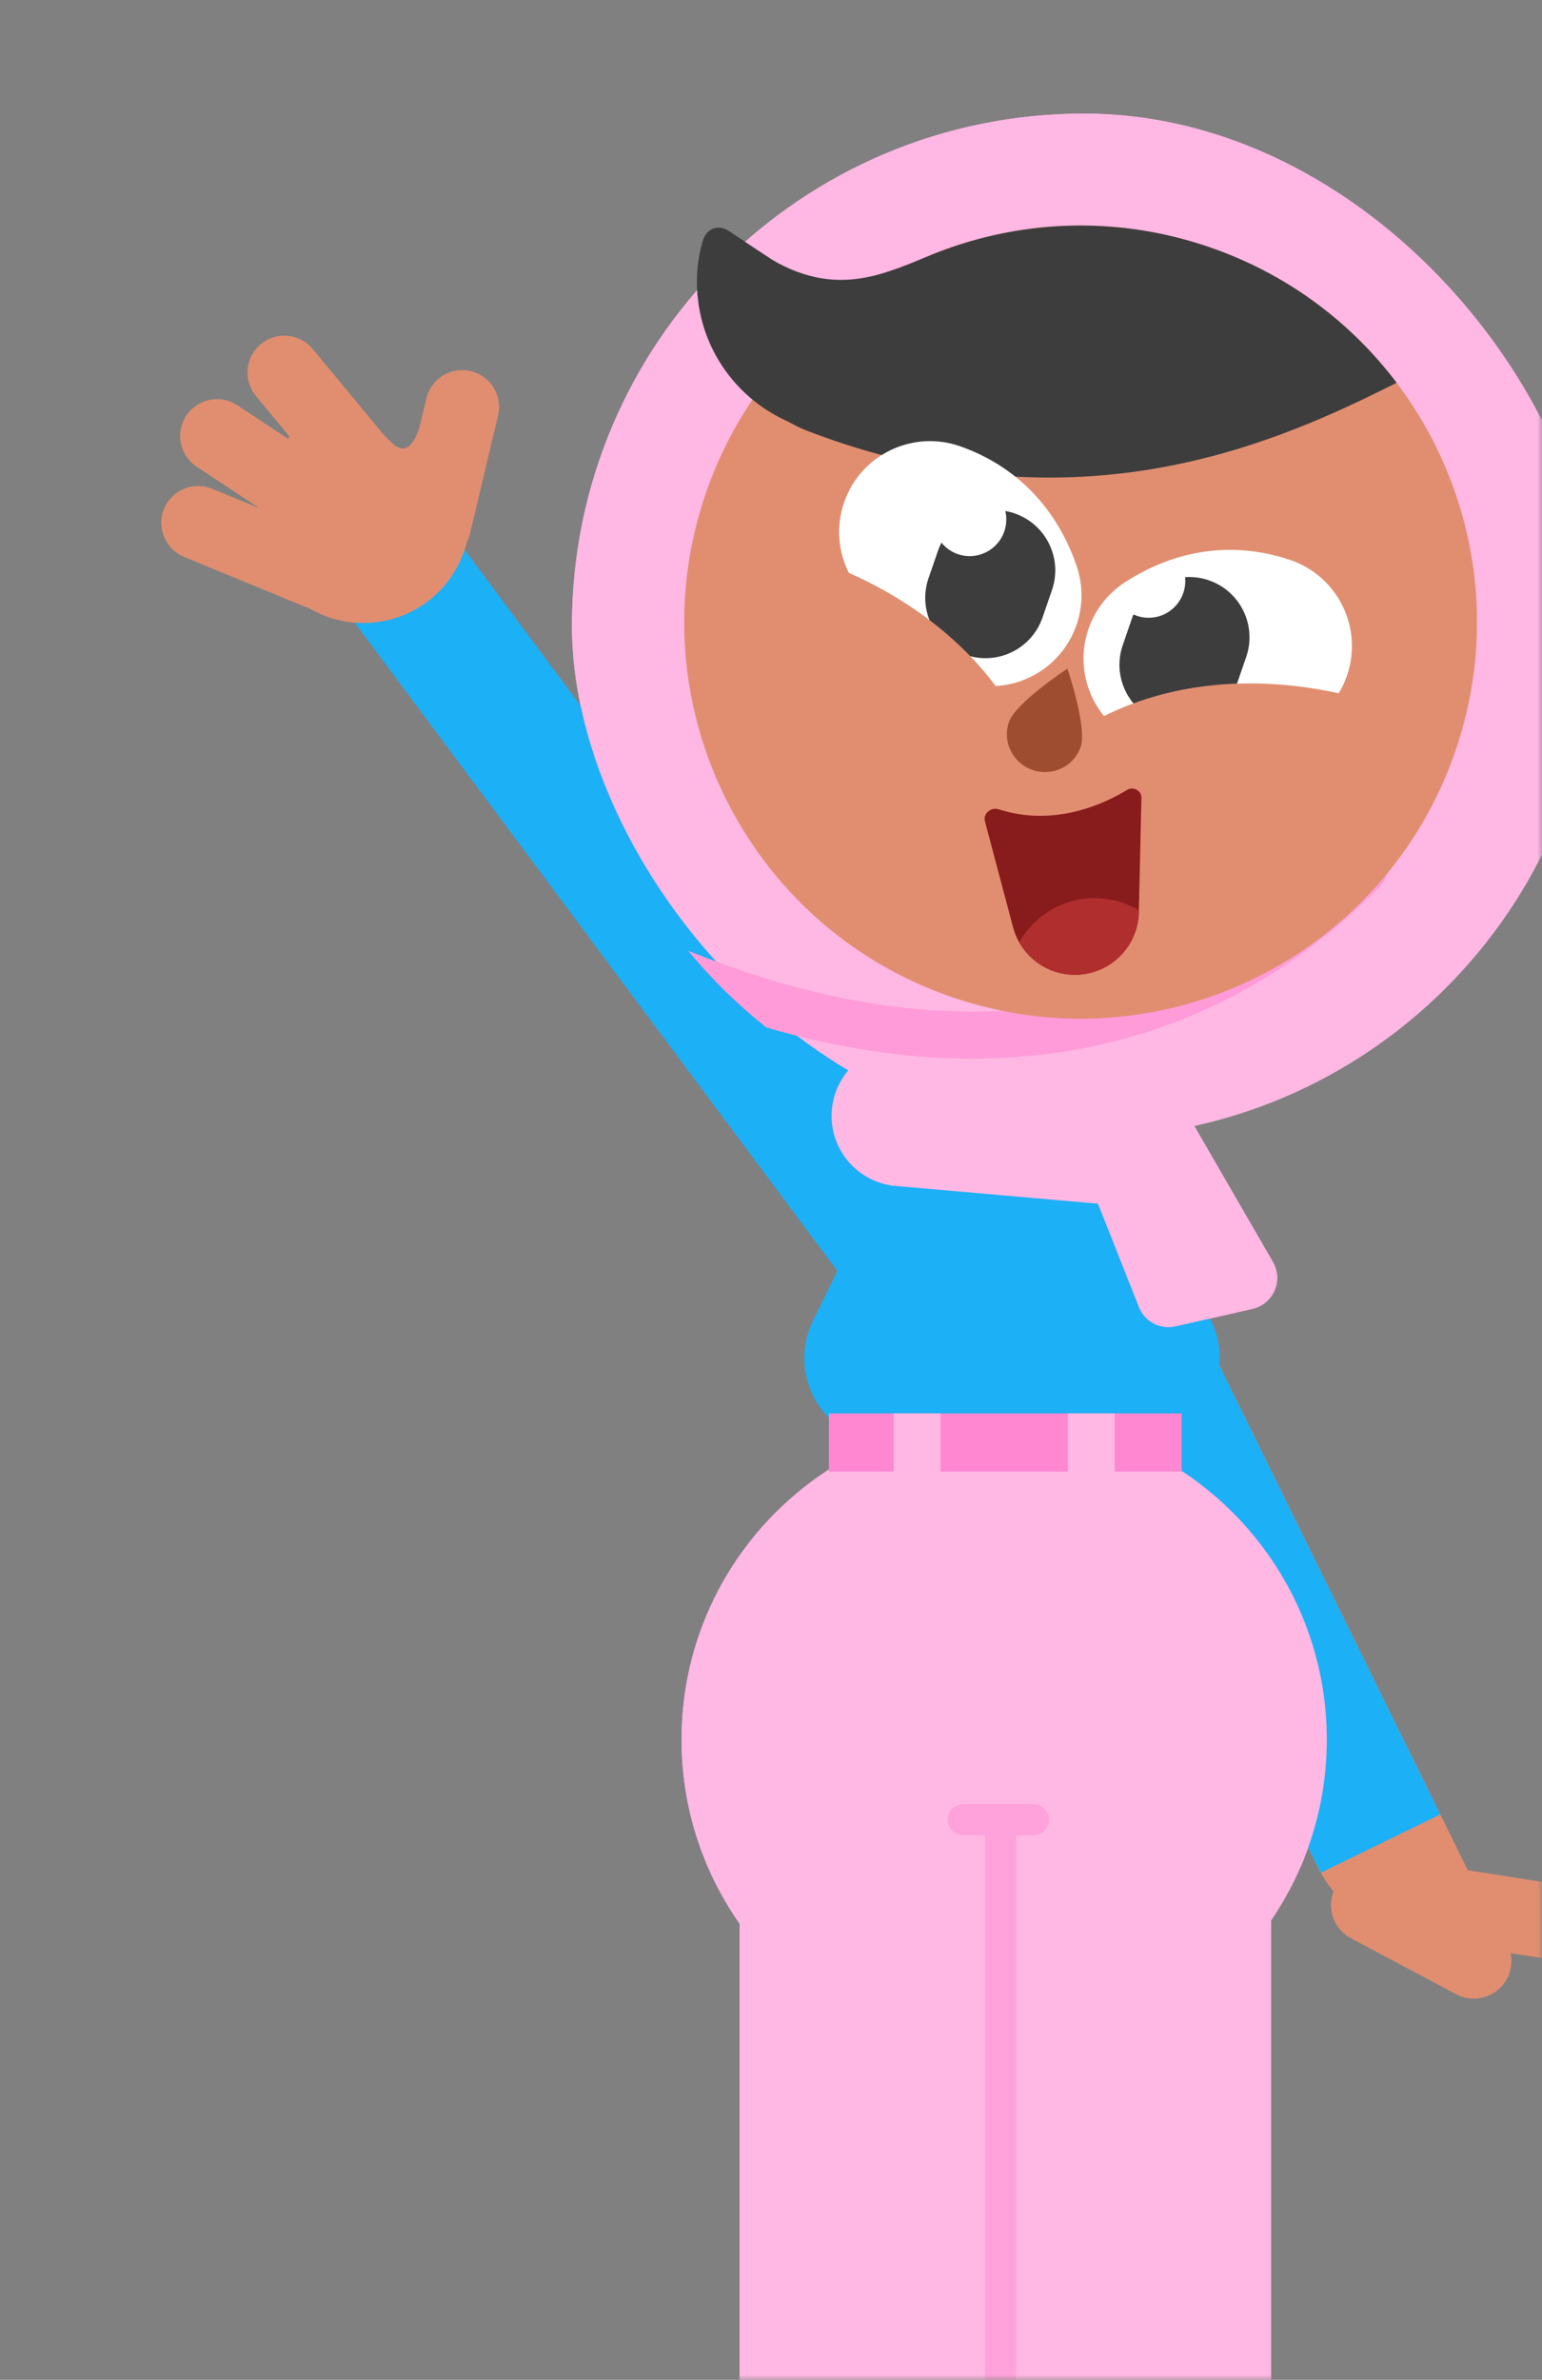 <svg width="164" height="253" viewBox="0 0 164 253" fill="none" xmlns="http://www.w3.org/2000/svg"><rect x="0" y="0" width="164" height="253" fill="#808080" stroke="none"/><mask id="mask0_17_16905" style="mask-type:alpha" maskUnits="userSpaceOnUse" x="0" y="0" width="164" height="253"><rect y="0.229" width="164" height="252.771" fill="#D9D9D9"/></mask><g mask="url(#mask0_17_16905)"/><mask id="mask1_17_16905" style="mask-type:alpha" maskUnits="userSpaceOnUse" x="0" y="0" width="164" height="253"><rect y="0.229" width="164" height="252.771" fill="#D9D9D9"/></mask><g mask="url(#mask1_17_16905)"><path d="M43.347 62.028L97.292 134.454" stroke="#1CB0F6" stroke-width="13.98"/><path fill-rule="evenodd" clip-rule="evenodd" d="M116.681 135.085C113.228 136.769 111.738 140.865 113.25 144.355L113.412 144.703L140.213 198.576C140.663 199.48 141.209 200.316 141.837 201.076C141.108 202.935 141.874 205.086 143.68 206.046L154.876 211.999C156.822 213.033 159.237 212.295 160.272 210.349C160.733 209.482 160.842 208.521 160.648 207.63L168.414 208.86C170.59 209.204 172.634 207.72 172.978 205.544C173.323 203.367 171.838 201.324 169.662 200.979L156.097 198.83L126.348 138.394C124.587 134.817 120.265 133.337 116.681 135.085Z" fill="#E18E70"/><path fill-rule="evenodd" clip-rule="evenodd" d="M116.681 135.085C120.229 133.354 124.501 134.787 126.295 138.287L126.348 138.394L153.176 192.897L140.482 199.088C140.422 198.978 140.362 198.867 140.305 198.756L140.213 198.576L113.412 144.703L113.25 144.355C111.738 140.865 113.228 136.769 116.681 135.085Z" fill="#1CB0F6"/><path d="M106.801 219.128C125.752 219.128 141.115 203.818 141.115 184.933C141.115 166.048 125.752 150.738 106.801 150.738C87.85 150.738 72.488 166.048 72.488 184.933C72.488 203.818 87.85 219.128 106.801 219.128Z" fill="#FFB7E3"/><path d="M128.291 187.783H85.548C81.744 187.783 78.661 190.866 78.661 194.669V264.246C78.661 268.049 81.744 271.132 85.548 271.132H128.291C132.094 271.132 135.177 268.049 135.177 264.246V194.669C135.177 190.866 132.094 187.783 128.291 187.783Z" fill="#FFB7E3"/><path fill-rule="evenodd" clip-rule="evenodd" d="M106.409 193.454C107.314 193.454 108.048 194.188 108.048 195.093V271.156H104.771V195.093C104.771 194.188 105.504 193.454 106.409 193.454Z" fill="#FFA1DA"/><path d="M109.919 191.817H102.429C101.525 191.817 100.791 192.55 100.791 193.455C100.791 194.36 101.525 195.093 102.429 195.093H109.919C110.823 195.093 111.557 194.36 111.557 193.455C111.557 192.55 110.823 191.817 109.919 191.817Z" fill="#FFA1DA"/><path fill-rule="evenodd" clip-rule="evenodd" d="M115.73 113.838L128.785 140.4C130.984 144.873 129.14 150.28 124.668 152.479C123.429 153.088 122.067 153.404 120.687 153.404H94.576C89.592 153.404 85.552 149.364 85.552 144.381C85.552 143 85.869 141.639 86.478 140.4L99.533 113.838C101.732 109.366 107.14 107.522 111.612 109.721C113.402 110.601 114.85 112.049 115.73 113.838Z" fill="#1CB0F6"/><path d="M125.679 150.263H88.16V156.437H125.679V150.263Z" fill="#FF86D0"/><path fill-rule="evenodd" clip-rule="evenodd" d="M121.836 115.481L116.489 116.697C114.672 117.11 113.535 118.918 113.948 120.734C113.986 120.903 114.037 121.069 114.101 121.23L121.13 138.964C121.743 140.51 123.392 141.379 125.014 141.01L133.211 139.146C135.028 138.733 136.166 136.926 135.753 135.109C135.678 134.779 135.553 134.462 135.384 134.168L125.504 117.082C124.765 115.803 123.278 115.154 121.836 115.481Z" fill="#FFB7E3"/><path d="M119.993 113.226L96.573 111.181C92.457 110.821 88.83 113.866 88.47 117.982C88.111 122.097 91.156 125.725 95.272 126.084L118.691 128.129C122.807 128.489 126.434 125.444 126.794 121.328C127.153 117.213 124.108 113.585 119.993 113.226Z" fill="#FFB7E3"/><rect x="60.829" y="12.078" width="108.89" height="108.89" rx="54.445" fill="#FFB7E3"/><path fill-rule="evenodd" clip-rule="evenodd" d="M81.508 109.237C78.456 106.821 75.669 104.085 73.198 101.08C89.369 107.596 103.641 109.01 116.163 106.136C126.774 103.7 135.763 98.279 143.24 90.715C144.208 89.735 145.787 89.726 146.766 90.694C147.745 91.662 147.754 93.241 146.786 94.22C138.68 102.421 128.876 108.334 117.279 110.996C106.474 113.476 94.556 113.015 81.508 109.237Z" fill="#FF9BD8"/><path fill-rule="evenodd" clip-rule="evenodd" d="M128.652 26.285C150.662 33.863 162.361 57.85 154.783 79.861C147.204 101.871 123.217 113.57 101.206 105.991C79.196 98.413 67.497 74.426 75.076 52.415C82.654 30.405 106.641 18.706 128.652 26.285Z" fill="#E18E70"/><path d="M119.627 61.917C115.153 64.833 113.892 70.822 116.81 75.294C118.734 78.241 121.994 79.794 125.274 79.674L125.246 79.711L125.534 79.66C126.214 79.618 126.895 79.502 127.564 79.312L129.344 79.022C131.077 78.749 132.667 78.526 134.113 78.351C134.836 78.353 135.551 78.272 136.245 78.114C136.499 78.077 136.712 78.02 136.885 77.945C139.788 77.076 142.238 74.859 143.279 71.772C144.985 66.713 142.264 61.23 137.202 59.525C131.187 57.499 125.045 58.386 119.627 61.917Z" fill="white"/><path fill-rule="evenodd" clip-rule="evenodd" d="M128.566 61.692C131.914 62.845 133.693 66.493 132.54 69.841L131.535 72.76C130.383 76.108 126.734 77.888 123.386 76.735C120.038 75.582 118.258 71.933 119.411 68.585L120.416 65.667C120.457 65.548 120.501 65.432 120.547 65.318C120.663 65.374 120.784 65.423 120.909 65.466C122.936 66.164 125.146 65.082 125.846 63.049C126.04 62.487 126.098 61.911 126.037 61.358C126.869 61.298 127.727 61.403 128.566 61.692Z" fill="#3D3D3D"/><path fill-rule="evenodd" clip-rule="evenodd" d="M128.652 26.285C136.877 29.117 143.662 34.24 148.539 40.695L147.802 41.063L147.043 41.439C134.711 47.524 113.737 56.481 85.862 45.807C83.9 45.056 81.694 43.543 80.207 42.224C90.67 27.014 110.345 19.981 128.652 26.285Z" fill="#3D3D3D"/><path d="M114.499 60.152C116.229 65.204 113.536 70.7 108.484 72.427C105.153 73.565 101.629 72.782 99.118 70.668L99.116 70.714L98.921 70.496C98.411 70.045 97.946 69.535 97.536 68.973L96.311 67.648C95.114 66.366 93.999 65.211 92.966 64.183C92.395 63.74 91.882 63.235 91.432 62.684C91.256 62.498 91.122 62.323 91.032 62.157C89.28 59.684 88.714 56.43 89.794 53.355C91.565 48.319 97.085 45.673 102.123 47.446C108.11 49.553 112.404 54.034 114.499 60.152Z" fill="white"/><path fill-rule="evenodd" clip-rule="evenodd" d="M107.908 54.579C111.161 55.699 112.933 59.174 111.975 62.441L111.883 62.728L110.878 65.647C109.725 68.995 106.077 70.775 102.729 69.622C99.476 68.502 97.704 65.027 98.662 61.76L98.754 61.472L99.759 58.554C99.862 58.252 99.987 57.964 100.129 57.689C100.569 58.235 101.163 58.666 101.874 58.911C103.901 59.609 106.112 58.527 106.812 56.495C107.062 55.768 107.085 55.019 106.919 54.323C107.25 54.381 107.58 54.466 107.908 54.579Z" fill="#3D3D3D"/><path d="M77.553 24.597L99.997 39.427C101.18 40.227 101.24 41.95 100.117 42.831C94.718 47.061 87.096 47.348 81.266 43.406C75.435 39.463 72.846 32.27 74.735 25.666C75.129 24.292 76.37 23.797 77.553 24.597Z" fill="#3D3D3D"/><path fill-rule="evenodd" clip-rule="evenodd" d="M81.326 27.138C89.081 32.097 94.453 28.816 99.447 26.983C102.776 25.761 105.228 28.737 106.803 35.911L93.985 39.99L80.886 32.518C76.009 25.626 76.155 23.833 81.326 27.138Z" fill="#3D3D3D"/><path d="M82.258 65.826L83.918 58.655L84.164 58.715L84.332 58.759L84.508 58.806L84.744 58.872L84.993 58.943L85.122 58.981L85.459 59.083L85.529 59.104C86.706 59.469 87.995 59.932 89.361 60.503C93.263 62.136 97.044 64.326 100.422 67.171C105.315 71.293 108.926 76.437 110.797 82.675L110.861 82.888L103.795 84.955C102.374 80.095 99.575 76.082 95.68 72.802C92.922 70.479 89.777 68.657 86.519 67.294C85.45 66.847 84.445 66.482 83.532 66.193L83.243 66.103L83.037 66.041L82.843 65.984L82.661 65.933L82.362 65.852L82.258 65.826Z" fill="#E18E70"/><path d="M146.058 85.55L150.382 76.264L150.224 76.192L150.07 76.124L149.887 76.046L149.656 75.949C149.577 75.916 149.496 75.883 149.412 75.849L149.153 75.746L148.81 75.613L148.739 75.586C147.545 75.133 146.201 74.69 144.727 74.287C140.514 73.134 136.045 72.513 131.472 72.681C124.81 72.926 118.525 74.84 112.966 78.779L112.782 78.909L118.759 87.228C122.627 84.449 127.029 83.095 131.849 82.918C135.293 82.791 138.751 83.272 142.025 84.167C143.099 84.461 144.076 84.779 144.933 85.098L145.203 85.2L145.392 85.274L145.568 85.344L145.732 85.411L145.948 85.502L146.058 85.55Z" fill="#E18E70"/><path fill-rule="evenodd" clip-rule="evenodd" d="M109.818 81.858C111.926 82.584 114.217 81.484 114.934 79.402C115.651 77.32 113.529 71.081 113.529 71.081C113.529 71.081 108.017 74.691 107.3 76.773C106.583 78.856 107.71 81.132 109.818 81.858Z" fill="#9E4D31"/><path d="M100.034 150.263H95.047V159.999H100.034V150.263Z" fill="#FFB7E3"/><path d="M118.556 150.263H113.569V159.999H118.556V150.263Z" fill="#FFB7E3"/><path d="M104.752 87.315C104.534 86.497 105.397 85.776 106.202 86.035C112.108 87.934 117.368 85.504 119.879 83.971C120.513 83.584 121.412 84.053 121.396 84.796L121.122 96.983C121.039 100.68 118.018 103.633 114.32 103.633C111.236 103.633 108.538 101.559 107.745 98.578L104.752 87.315Z" fill="#881B1B"/><path fill-rule="evenodd" clip-rule="evenodd" d="M121.128 96.766L121.123 96.983C121.04 100.68 118.019 103.633 114.321 103.633C111.827 103.633 109.585 102.276 108.399 100.18C109.976 97.374 112.981 95.478 116.429 95.478C118.145 95.478 119.752 95.948 121.128 96.766Z" fill="#B12E2E"/><path d="M49.19 59.046C46.913 64.861 40.353 67.729 34.538 65.452C33.935 65.216 33.363 64.933 32.826 64.611C32.656 64.566 32.486 64.51 32.319 64.441L19.582 59.195C17.588 58.373 16.637 56.09 17.458 54.096C18.28 52.101 20.563 51.15 22.558 51.971L27.392 53.962C27.394 53.934 27.397 53.904 27.399 53.876L20.93 49.612C19.129 48.425 18.631 46.002 19.818 44.201C21.005 42.4 23.428 41.902 25.229 43.089L30.614 46.638C30.677 46.56 30.74 46.482 30.803 46.405L27.233 42.091C25.858 40.429 26.09 37.967 27.752 36.592C29.413 35.216 31.876 35.448 33.251 37.11L40.688 46.095C40.995 46.43 41.316 46.755 41.714 47.126C42.94 48.267 43.92 47.67 44.655 45.337L45.363 42.359C45.863 40.26 47.969 38.964 50.068 39.463C52.166 39.963 53.463 42.069 52.963 44.168L49.965 56.768C49.889 57.086 49.776 57.386 49.632 57.665C49.516 58.128 49.368 58.59 49.19 59.046Z" fill="#E18E70"/><path d="M43.347 62.028L97.292 134.454" stroke="#1CB0F6" stroke-width="13.98"/><path fill-rule="evenodd" clip-rule="evenodd" d="M116.681 135.085C113.228 136.769 111.738 140.865 113.25 144.355L113.412 144.703L140.213 198.576C140.663 199.48 141.209 200.316 141.837 201.076C141.108 202.935 141.874 205.086 143.68 206.046L154.876 211.999C156.822 213.033 159.237 212.295 160.272 210.349C160.733 209.482 160.842 208.521 160.648 207.63L168.414 208.86C170.59 209.204 172.634 207.72 172.978 205.544C173.323 203.367 171.838 201.324 169.662 200.979L156.097 198.83L126.348 138.394C124.587 134.817 120.265 133.337 116.681 135.085Z" fill="#E18E70"/><path fill-rule="evenodd" clip-rule="evenodd" d="M116.681 135.085C120.229 133.354 124.501 134.787 126.295 138.287L126.348 138.394L153.176 192.897L140.482 199.088C140.422 198.978 140.362 198.867 140.305 198.756L140.213 198.576L113.412 144.703L113.25 144.355C111.738 140.865 113.228 136.769 116.681 135.085Z" fill="#1CB0F6"/><path d="M106.801 219.128C125.752 219.128 141.115 203.818 141.115 184.933C141.115 166.048 125.752 150.738 106.801 150.738C87.85 150.738 72.488 166.048 72.488 184.933C72.488 203.818 87.85 219.128 106.801 219.128Z" fill="#FFB7E3"/><path d="M128.291 187.783H85.548C81.744 187.783 78.661 190.866 78.661 194.669V264.246C78.661 268.049 81.744 271.132 85.548 271.132H128.291C132.094 271.132 135.177 268.049 135.177 264.246V194.669C135.177 190.866 132.094 187.783 128.291 187.783Z" fill="#FFB7E3"/><path fill-rule="evenodd" clip-rule="evenodd" d="M106.409 193.454C107.314 193.454 108.048 194.188 108.048 195.093V271.156H104.771V195.093C104.771 194.188 105.504 193.454 106.409 193.454Z" fill="#FFA1DA"/><path d="M109.919 191.817H102.429C101.525 191.817 100.791 192.55 100.791 193.455C100.791 194.36 101.525 195.093 102.429 195.093H109.919C110.823 195.093 111.557 194.36 111.557 193.455C111.557 192.55 110.823 191.817 109.919 191.817Z" fill="#FFA1DA"/><path fill-rule="evenodd" clip-rule="evenodd" d="M115.73 113.838L128.785 140.4C130.984 144.873 129.14 150.28 124.668 152.479C123.429 153.088 122.067 153.404 120.687 153.404H94.576C89.592 153.404 85.552 149.364 85.552 144.381C85.552 143 85.869 141.639 86.478 140.4L99.533 113.838C101.732 109.366 107.14 107.522 111.612 109.721C113.402 110.601 114.85 112.049 115.73 113.838Z" fill="#1CB0F6"/><path d="M125.679 150.263H88.16V156.437H125.679V150.263Z" fill="#FF86D0"/><path fill-rule="evenodd" clip-rule="evenodd" d="M121.836 115.481L116.489 116.697C114.672 117.11 113.535 118.918 113.948 120.734C113.986 120.903 114.037 121.069 114.101 121.23L121.13 138.964C121.743 140.51 123.392 141.379 125.014 141.01L133.211 139.146C135.028 138.733 136.166 136.926 135.753 135.109C135.678 134.779 135.553 134.462 135.384 134.168L125.504 117.082C124.765 115.803 123.278 115.154 121.836 115.481Z" fill="#FFB7E3"/><path d="M119.993 113.226L96.573 111.181C92.457 110.821 88.83 113.866 88.47 117.982C88.111 122.097 91.156 125.725 95.272 126.084L118.691 128.129C122.807 128.489 126.434 125.444 126.794 121.328C127.153 117.213 124.108 113.585 119.993 113.226Z" fill="#FFB7E3"/><rect x="60.829" y="12.078" width="108.89" height="108.89" rx="54.445" fill="#FFB7E3"/><path fill-rule="evenodd" clip-rule="evenodd" d="M81.508 109.237C78.456 106.821 75.669 104.085 73.198 101.08C89.369 107.596 103.641 109.01 116.163 106.136C126.774 103.7 135.763 98.279 143.24 90.715C144.208 89.735 145.787 89.726 146.766 90.694C147.745 91.662 147.754 93.241 146.786 94.22C138.68 102.421 128.876 108.334 117.279 110.996C106.474 113.476 94.556 113.015 81.508 109.237Z" fill="#FF9BD8"/><path fill-rule="evenodd" clip-rule="evenodd" d="M128.652 26.285C150.662 33.863 162.361 57.85 154.783 79.861C147.204 101.871 123.217 113.57 101.206 105.991C79.196 98.413 67.497 74.426 75.076 52.415C82.654 30.405 106.641 18.706 128.652 26.285Z" fill="#E18E70"/><path d="M119.627 61.917C115.153 64.833 113.892 70.822 116.81 75.294C118.734 78.241 121.994 79.794 125.274 79.674L125.246 79.711L125.534 79.66C126.214 79.618 126.895 79.502 127.564 79.312L129.344 79.022C131.077 78.749 132.667 78.526 134.113 78.351C134.836 78.353 135.551 78.272 136.245 78.114C136.499 78.077 136.712 78.02 136.885 77.945C139.788 77.076 142.238 74.859 143.279 71.772C144.985 66.713 142.264 61.23 137.202 59.525C131.187 57.499 125.045 58.386 119.627 61.917Z" fill="white"/><path fill-rule="evenodd" clip-rule="evenodd" d="M128.566 61.692C131.914 62.845 133.693 66.493 132.54 69.841L131.535 72.76C130.383 76.108 126.734 77.888 123.386 76.735C120.038 75.582 118.258 71.933 119.411 68.585L120.416 65.667C120.457 65.548 120.501 65.432 120.547 65.318C120.663 65.374 120.784 65.423 120.909 65.466C122.936 66.164 125.146 65.082 125.846 63.049C126.04 62.487 126.098 61.911 126.037 61.358C126.869 61.298 127.727 61.403 128.566 61.692Z" fill="#3D3D3D"/><path fill-rule="evenodd" clip-rule="evenodd" d="M128.652 26.285C136.877 29.117 143.662 34.24 148.539 40.695L147.802 41.063L147.043 41.439C134.711 47.524 113.737 56.481 85.862 45.807C83.9 45.056 81.694 43.543 80.207 42.224C90.67 27.014 110.345 19.981 128.652 26.285Z" fill="#3D3D3D"/><path d="M114.499 60.152C116.229 65.204 113.536 70.7 108.484 72.427C105.153 73.565 101.629 72.782 99.118 70.668L99.116 70.714L98.921 70.496C98.411 70.045 97.946 69.535 97.536 68.973L96.311 67.648C95.114 66.366 93.999 65.211 92.966 64.183C92.395 63.74 91.882 63.235 91.432 62.684C91.256 62.498 91.122 62.323 91.032 62.157C89.28 59.684 88.714 56.43 89.794 53.355C91.565 48.319 97.085 45.673 102.123 47.446C108.11 49.553 112.404 54.034 114.499 60.152Z" fill="white"/><path fill-rule="evenodd" clip-rule="evenodd" d="M107.908 54.579C111.161 55.699 112.933 59.174 111.975 62.441L111.883 62.728L110.878 65.647C109.725 68.995 106.077 70.775 102.729 69.622C99.476 68.502 97.704 65.027 98.662 61.76L98.754 61.472L99.759 58.554C99.862 58.252 99.987 57.964 100.129 57.689C100.569 58.235 101.163 58.666 101.874 58.911C103.901 59.609 106.112 58.527 106.812 56.495C107.062 55.768 107.085 55.019 106.919 54.323C107.25 54.381 107.58 54.466 107.908 54.579Z" fill="#3D3D3D"/><path d="M77.553 24.597L99.997 39.427C101.18 40.227 101.24 41.95 100.117 42.831C94.718 47.061 87.096 47.348 81.266 43.406C75.435 39.463 72.846 32.27 74.735 25.666C75.129 24.292 76.37 23.797 77.553 24.597Z" fill="#3D3D3D"/><path fill-rule="evenodd" clip-rule="evenodd" d="M81.326 27.138C89.081 32.097 94.453 28.816 99.447 26.983C102.776 25.761 105.228 28.737 106.803 35.911L93.985 39.99L80.886 32.518C76.009 25.626 76.155 23.833 81.326 27.138Z" fill="#3D3D3D"/><path d="M82.258 65.826L83.918 58.655L84.164 58.715L84.332 58.759L84.508 58.806L84.744 58.872L84.993 58.943L85.122 58.981L85.459 59.083L85.529 59.104C86.706 59.469 87.995 59.932 89.361 60.503C93.263 62.136 97.044 64.326 100.422 67.171C105.315 71.293 108.926 76.437 110.797 82.675L110.861 82.888L103.795 84.955C102.374 80.095 99.575 76.082 95.68 72.802C92.922 70.479 89.777 68.657 86.519 67.294C85.45 66.847 84.445 66.482 83.532 66.193L83.243 66.103L83.037 66.041L82.843 65.984L82.661 65.933L82.362 65.852L82.258 65.826Z" fill="#E18E70"/><path d="M146.058 85.55L150.382 76.264L150.224 76.192L150.07 76.124L149.887 76.046L149.656 75.949C149.577 75.916 149.496 75.883 149.412 75.849L149.153 75.746L148.81 75.613L148.739 75.586C147.545 75.133 146.201 74.69 144.727 74.287C140.514 73.134 136.045 72.513 131.472 72.681C124.81 72.926 118.525 74.84 112.966 78.779L112.782 78.909L118.759 87.228C122.627 84.449 127.029 83.095 131.849 82.918C135.293 82.791 138.751 83.272 142.025 84.167C143.099 84.461 144.076 84.779 144.933 85.098L145.203 85.2L145.392 85.274L145.568 85.344L145.732 85.411L145.948 85.502L146.058 85.55Z" fill="#E18E70"/><path fill-rule="evenodd" clip-rule="evenodd" d="M109.818 81.858C111.926 82.584 114.217 81.484 114.934 79.402C115.651 77.32 113.529 71.081 113.529 71.081C113.529 71.081 108.017 74.691 107.3 76.773C106.583 78.856 107.71 81.132 109.818 81.858Z" fill="#9E4D31"/><path d="M100.034 150.263H95.047V159.999H100.034V150.263Z" fill="#FFB7E3"/><path d="M118.556 150.263H113.569V159.999H118.556V150.263Z" fill="#FFB7E3"/><path d="M104.752 87.315C104.534 86.497 105.397 85.776 106.202 86.035C112.108 87.934 117.368 85.504 119.879 83.971C120.513 83.584 121.412 84.053 121.396 84.796L121.122 96.983C121.039 100.68 118.018 103.633 114.32 103.633C111.236 103.633 108.538 101.559 107.745 98.578L104.752 87.315Z" fill="#881B1B"/><path fill-rule="evenodd" clip-rule="evenodd" d="M121.128 96.766L121.123 96.983C121.04 100.68 118.019 103.633 114.321 103.633C111.827 103.633 109.585 102.276 108.399 100.18C109.976 97.374 112.981 95.478 116.429 95.478C118.145 95.478 119.752 95.948 121.128 96.766Z" fill="#B12E2E"/><path d="M49.19 59.046C46.913 64.861 40.353 67.729 34.538 65.452C33.935 65.216 33.363 64.933 32.826 64.611C32.656 64.566 32.486 64.51 32.319 64.441L19.582 59.195C17.588 58.373 16.637 56.09 17.458 54.096C18.28 52.101 20.563 51.15 22.558 51.971L27.392 53.962C27.394 53.934 27.397 53.904 27.399 53.876L20.93 49.612C19.129 48.425 18.631 46.002 19.818 44.201C21.005 42.4 23.428 41.902 25.229 43.089L30.614 46.638C30.677 46.56 30.74 46.482 30.803 46.405L27.233 42.091C25.858 40.429 26.09 37.967 27.752 36.592C29.413 35.216 31.876 35.448 33.251 37.11L40.688 46.095C40.995 46.43 41.316 46.755 41.714 47.126C42.94 48.267 43.92 47.67 44.655 45.337L45.363 42.359C45.863 40.26 47.969 38.964 50.068 39.463C52.166 39.963 53.463 42.069 52.963 44.168L49.965 56.768C49.889 57.086 49.776 57.386 49.632 57.665C49.516 58.128 49.368 58.59 49.19 59.046Z" fill="#E18E70"/></g></svg>